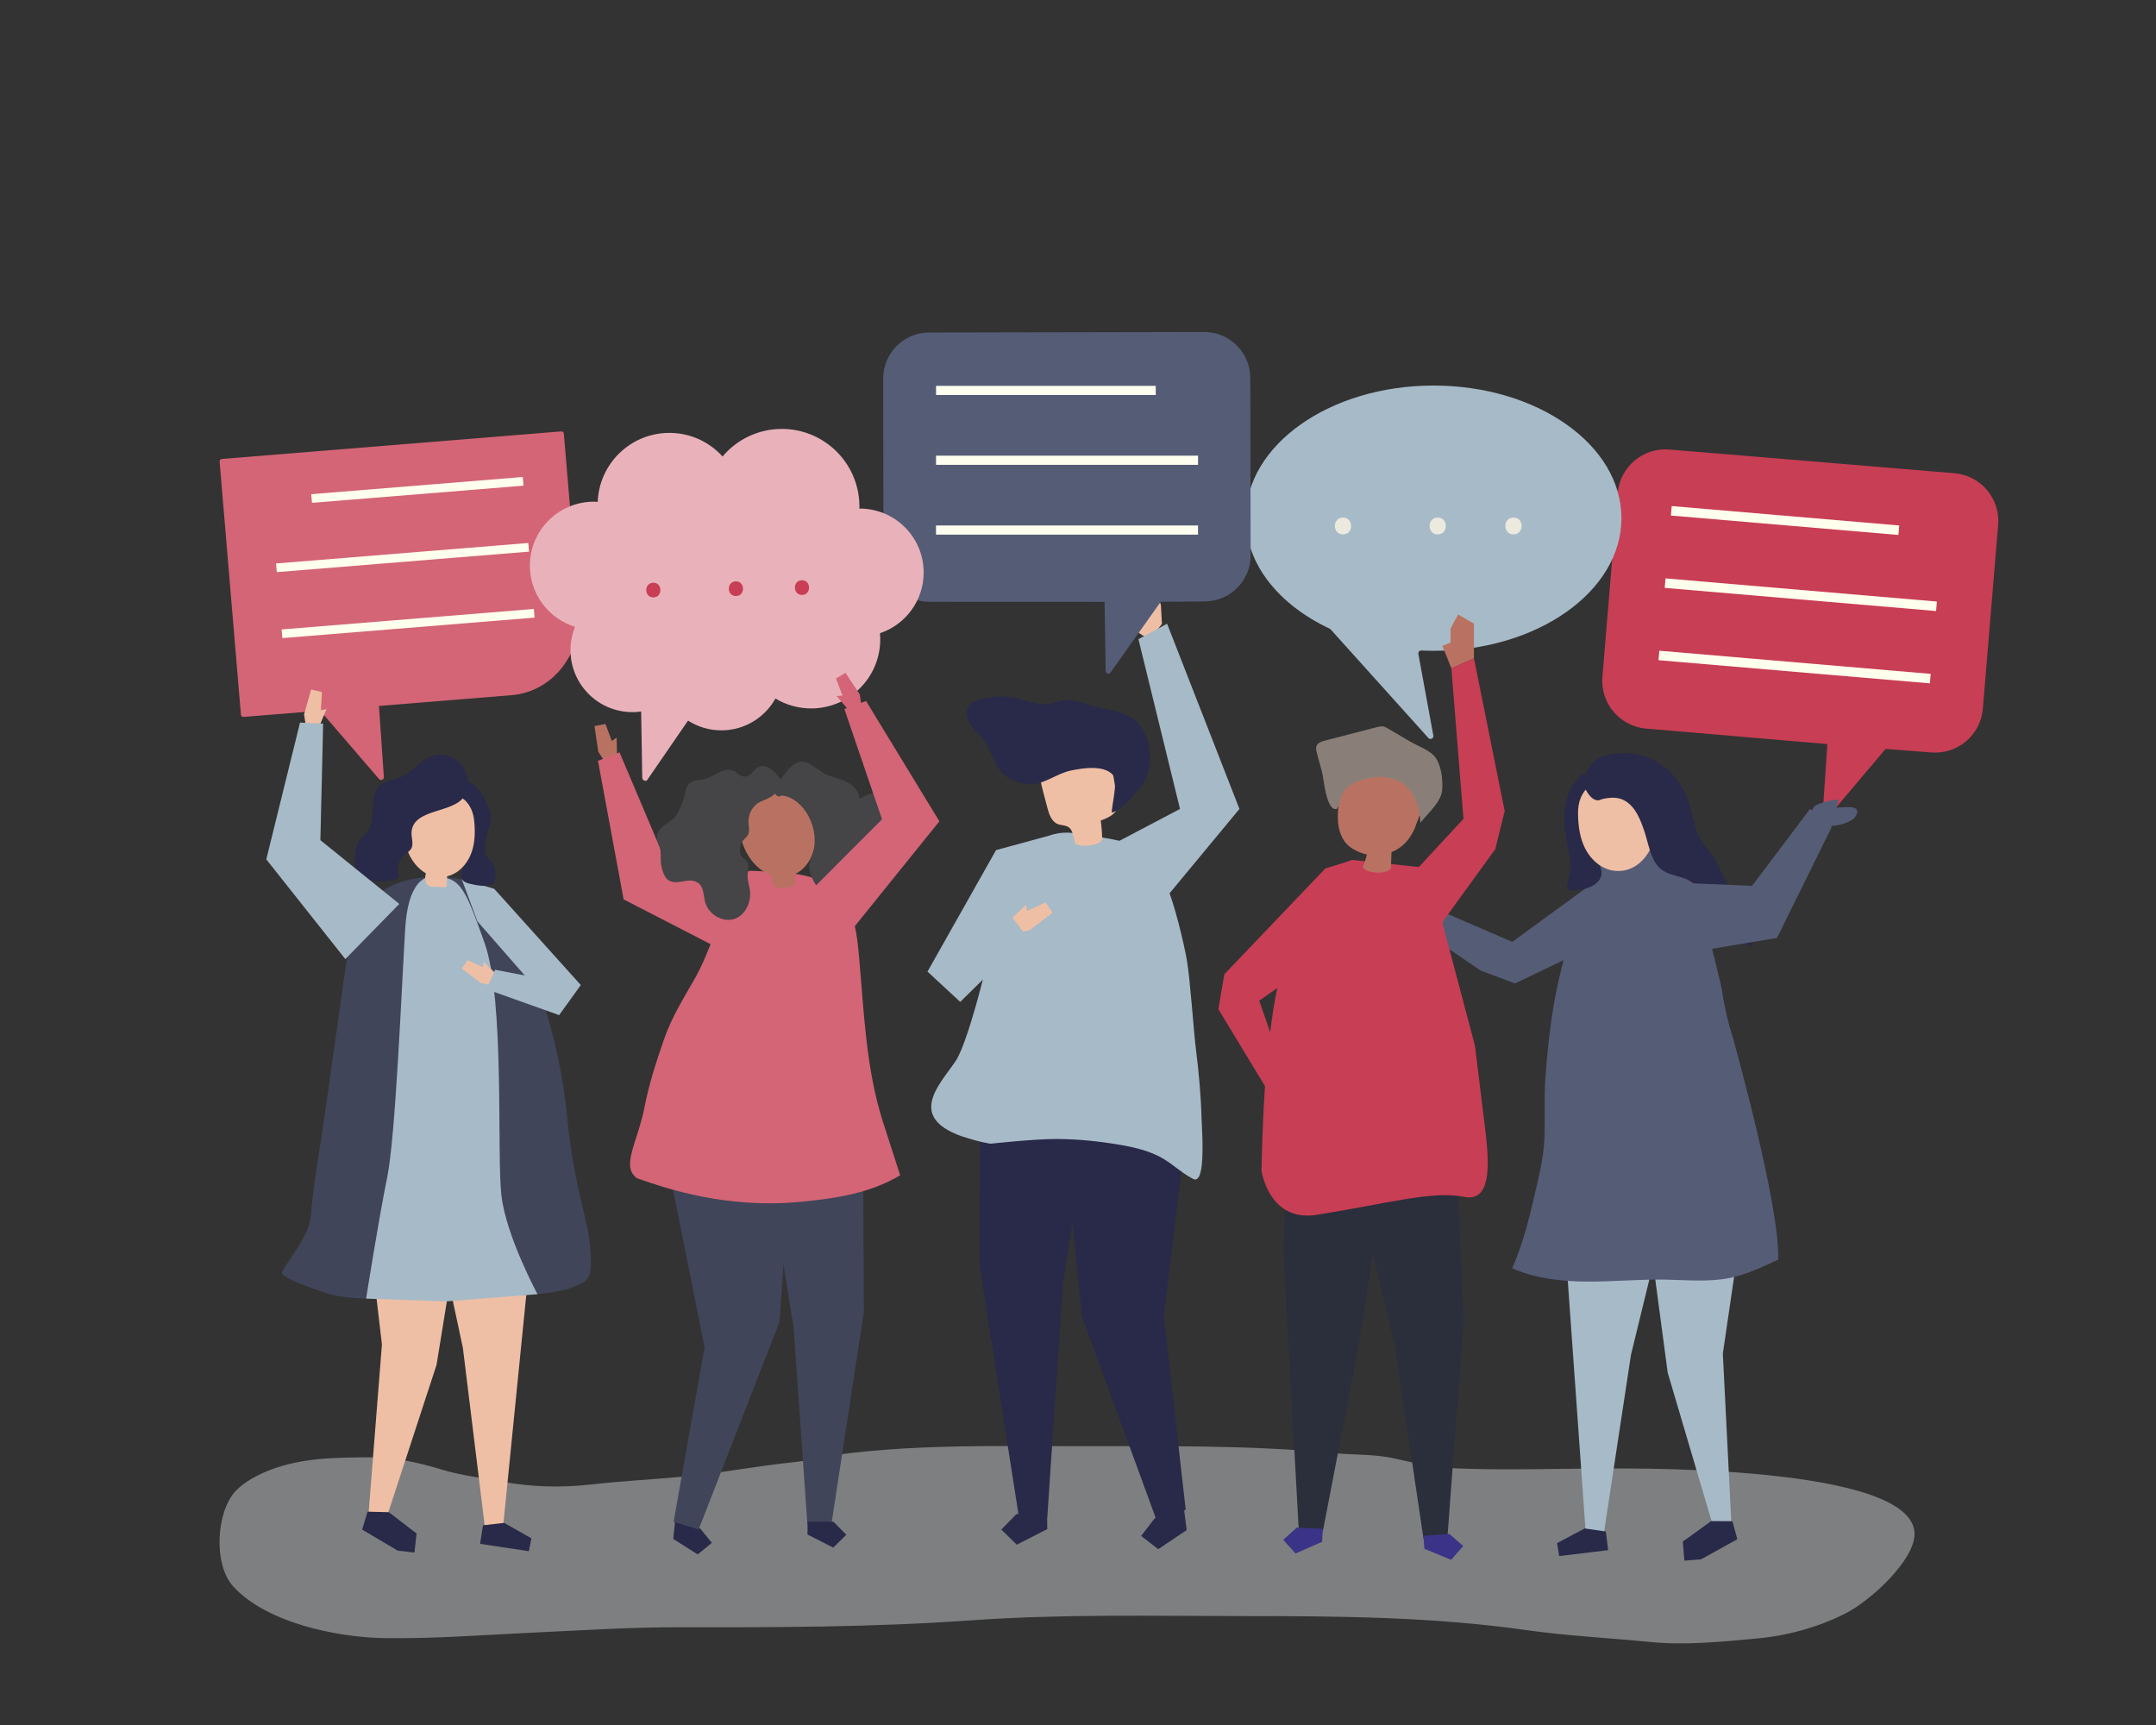 <?xml version="1.0" encoding="iso-8859-1"?>
<!-- Generator: Adobe Illustrator 23.0.3, SVG Export Plug-In . SVG Version: 6.00 Build 0)  -->
<svg version="1.1" xmlns="http://www.w3.org/2000/svg" xmlns:xlink="http://www.w3.org/1999/xlink" x="0px" y="0px"
	 viewBox="0 0 1000 800" style="enable-background:new 0 0 1000 800;" xml:space="preserve">
<rect x="0" y="0" width="1000" height="800" fill="#333333" stroke="none"/>
<g id="background">
</g>
<g id="shadow">
	<g style="opacity:0.5;">
		<path style="fill:#CACCCD;" d="M462.507,670.631c-23.024,0.073-46.047,0.659-69.03,3.367c-8.666,1.021-17.15,3.267-25.835,4.173
			c-17.349,1.81-34.387,5.185-51.797,6.742c-14.02,1.254-28.099,1.994-42.079,3.585c-13.106,1.492-27.616,1.147-40.622-1.317
			c-9.628-1.824-19.3-2.851-28.767-5.781c-10.59-3.278-22.094-5.621-33.128-5.537c-15.734,0.12-31.056,0.134-46.113,5.922
			c-5.286,2.032-11.756,5.371-15.77,9.635c-9.188,9.761-10.432,34.115-1.258,44.238c15.452,17.038,48.432,23.723,70.091,24.039
			c23.734,0.346,46.791-1.521,70.56-2.618c22.087-1.02,44.118-2.471,66.241-2.42c45.184,0.104,90.374,0,135.477-3.198
			c42.375-3.004,84.856-1.973,127.324-1.973c43.549,0,86.803,0.363,130.038,6.494c18.838,2.672,38.03,3.607,56.962,5.478
			c16.956,1.676,33.249-0.033,50.138-1.582c14.181-1.301,28.269-5.16,41.152-11.682c10.198-5.163,28.378-21.203,31.505-33.527
			c8.768-34.55-123.56-33.719-143.878-33.642c-22.729,0.087-45.638,0.879-68.349-0.039c-9.553-0.386-18.966-2.364-28.29-4.532
			c-9.287-2.159-18.644-1.61-28.062-2.517c-39.274-3.784-78.636-3.231-118.036-3.231
			C488.162,670.709,475.335,670.591,462.507,670.631z"/>
	</g>
</g>
<g id="object">
	<g>
		<g>
			<g>
				<polygon style="fill:#B97262;" points="277.501,348.638 275.738,336.731 280.794,335.755 283.807,343.642 285.984,342.071 
					286.252,352.444 281.132,354.167 				"/>
			</g>
			<g>
				<polygon style="fill:#D36576;" points="353.985,410.505 308.437,398.654 287.339,348.901 277.356,352.84 289.246,417.101 
					341.715,444.128 				"/>
			</g>
		</g>
		<polygon style="fill:#555C76;" points="744.575,405.322 701.417,436.815 663.782,420.554 658.259,430.708 686.763,450.121 
			702.74,456.093 744.575,435.952 		"/>
		<g>
			<path style="fill:#C83E54;" d="M774.298,208.473l132.172,10.985c12.234,1.017,21.328,11.759,20.311,23.993l-7.081,85.197
				c-1.013,12.184-11.675,21.263-23.865,20.321l-21.25-1.643l-27.039,31.962c-0.79,0.934-2.313,0.316-2.23-0.904l2.268-33.302
				l-84.094-7.188c-12.211-1.044-21.274-11.775-20.259-23.988l7.075-85.122C751.322,216.55,762.064,207.456,774.298,208.473z"/>
			<g>
				
					<rect x="825.831" y="188.105" transform="matrix(0.085 -0.996 0.996 0.085 517.451 1045.632)" style="fill:#FFFFEE;" width="4.415" height="105.951"/>
				
					<rect x="833.141" y="212.304" transform="matrix(0.085 -0.996 0.996 0.085 489.858 1084.4)" style="fill:#FFFFEE;" width="4.415" height="126.369"/>
				
					<rect x="830.28" y="245.844" transform="matrix(0.085 -0.996 0.996 0.085 453.822 1112.238)" style="fill:#FFFFEE;" width="4.415" height="126.369"/>
			</g>
		</g>
		<g>
			<g>
				<polygon style="fill:#2B2E3B;" points="676.255,554.15 678.788,612.896 671.363,712.784 660.253,713.573 646.754,622.851 
					628.081,546.083 				"/>
				<polygon style="fill:#3B3387;" points="660.65,718.253 673.091,723.407 678.671,716.973 672.237,711.392 660.223,712.246 				
					"/>
			</g>
			<g>
				<polygon style="fill:#2B2E3B;" points="597.608,533.362 595.17,577.767 602.404,709.8 613.528,710.356 630.201,623.76 
					644.906,528.795 				"/>
				<polygon style="fill:#3B3387;" points="613.23,715.044 600.899,720.457 595.185,714.142 601.501,708.427 613.53,709.029 				"/>
			</g>
			<g>
				<path style="fill:#C83E54;" d="M662.289,402.549l-34.714-3.719c0,0-19.312,2.064-32.415,47.925
					c-7.29,25.516-9.509,65.716-10.043,96.364c0.82,4.372,5.583,23.522,25.723,20.273c34.586-5.578,52.995-11.157,68.056-8.368
					c12.83,2.789,11.745-14.875,10.335-28.356l-5.113-41.71L662.289,402.549z"/>
			</g>
			<g>
				<path style="fill:#B97262;" d="M655.585,359.339c-8.75-1.929-17.755-3.657-26.514-1.923c-1.918,0.38-3.978,1.047-5.018,2.703
					c-0.403,0.642-0.617,1.382-0.813,2.113c-2.21,8.216-5.014,20.396,0.395,27.966c1.031,1.443,2.417,2.589,3.905,3.52
					c1.99,1.244,4.193,2.089,6.472,2.539c-0.471,2.043-1.128,4.043-1.96,5.967c2.003,3.02,11.347,3.382,13.074,0.487
					c0.097-2.506,0.193-5.011,0.29-7.516c1.137-0.46,2.236-1.018,3.268-1.698c3.993-2.63,6.625-6.621,8.153-11.087
					c1.664-4.862,4.006-9.484,5.526-14.439c0.554-1.805,0.991-3.866,0.041-5.498c-1.011-1.738-3.193-2.329-5.156-2.766
					C656.696,359.585,656.141,359.462,655.585,359.339z"/>
				<path style="fill:#897F78;" d="M626.463,364.036c4.324-2.781,10.812-3.978,14.879-3.684
					c12.294,0.891,16.798,9.919,17.454,21.222c3.387-4.304,9.743-9.719,10.126-15.258c0.314-4.534-0.313-10.716-2.853-14.632
					c-2.377-3.663-8.454-5.676-12.068-7.799c-3.407-2.001-6.814-4.002-10.221-6.004c-0.709-0.416-1.437-0.84-2.247-0.98
					c-0.958-0.166-1.933,0.079-2.874,0.322c-8.052,2.081-16.104,4.162-24.156,6.243c-1.547,0.4-3.309,0.984-3.879,2.476
					c-0.347,0.908-0.143,1.922,0.065,2.871c0.914,4.18,2.669,8.453,3.104,12.687c0.492,2.46,1.959,15.069,6.315,13.614
					c1.279-2.091,1.471-4.668,2.467-6.907C623.31,366.553,624.709,365.164,626.463,364.036z"/>
			</g>
			<polygon style="fill:#C83E54;" points="627.575,398.83 614.745,402.735 567.886,451.825 565.097,468.002 587.498,504.988 
				593.547,491.431 584.064,464.097 599.126,453.498 619.208,408.313 			"/>
		</g>
		<g>
			<polygon style="fill:#292949;" points="549.514,702.542 550.42,709.59 537.232,718.449 529.278,712.308 535.419,704.355 
				548.608,695.495 			"/>
			<g>
				<polygon style="fill:#292949;" points="549.96,700.177 539.789,610.301 552.026,509.685 549.274,488.282 494.616,486.206 
					492.644,521.041 501.819,610.439 536.34,704.77 				"/>
			</g>
			<polygon style="fill:#A7BAC8;" points="489.485,386.763 461.992,394.251 430.195,450.593 445.257,464.539 466.455,439.436 			"/>
			<g>
				<polygon style="fill:#292949;" points="454.51,496.277 454.366,586.974 472.622,703.73 485.762,703.599 492.985,595.627 
					509.89,487.558 				"/>
				<polygon style="fill:#292949;" points="485.742,709.141 471.603,716.387 464.427,709.353 471.461,702.178 485.671,702.036 				
					"/>
			</g>
			<g>
				<path style="fill:#A7BAC8;" d="M557.682,527.124c-0.125-3.93-0.344-7.21-0.375-8.381c-0.281-10.543-1.221-21.063-2.541-31.531
					c-1.183-9.381-2.676-32.67-4.281-41.993c-1.326-7.698-5.945-26.912-9.282-34.052c-8.299-17.756-5.735-19.396-42.193-24.669
					c-15.978-2.311-19.755,7.647-32.817,19.098c-1.288,1.129-1.217,7.854-1.516,9.634c-0.526,3.136-1.09,6.266-1.737,9.382
					c-0.508,2.449-1.069,4.89-1.698,7.316l0.001-0.001c0,0-10.966,49.905-18.218,60.504c-7.252,10.599-22.234,25.416,2.828,34.464
					c4.441,1.436,8.91,2.802,13.533,3.532c0,0,20.496-2.278,31.037-2.199c9.708,0.073,19.456,1.055,29,2.701
					c6.382,1.067,12.895,2.617,18.604,5.599c5.447,2.845,9.378,7.03,14.904,9.976c0.523,0.279,1.097,0.568,1.692,0.485
					C557.797,546.549,557.946,535.396,557.682,527.124z"/>
			</g>
			<path style="fill:#EFBFA5;" d="M533.232,296.43c0,0-5.224-2.591-5.201-3.26c0.023-0.669,0.902-10.121,0.902-10.121l3.424-1.956
				l1.439-4.028c0,0-3.912-6.849-3.193-8.863c0.72-2.014,5.941,6.892,5.941,6.892l1.913,5.453l0.488,8.805L533.232,296.43z"/>
			<polygon style="fill:#EFBFA5;" points="477.558,431.391 488.245,423.246 484.964,418.527 476.41,422.484 475.893,419.532 
				467.598,427.616 470.347,432.982 			"/>
			<g>
				<polygon style="fill:#A7BAC8;" points="476.204,434.269 467.632,423.068 438.122,440.865 445.397,464.626 				"/>
			</g>
			<g>
				<path style="fill:#EFBFA5;" d="M498.969,391.505c1.839,0.909,6.181,1.234,10.71-0.539c0.913-0.357,1.529-1.238,1.516-2.218
					c-0.036-2.751-0.257-5.5-0.662-8.221c3.397-1.194,7.322-2.985,7.914-6.537c0.187-1.119-0.007-2.262-0.2-3.38
					c-0.798-4.62-1.597-9.24-2.395-13.86c-0.276-1.598-0.57-3.243-1.439-4.612c-1.525-2.402-4.484-3.453-7.288-3.94
					c-7.154-1.242-14.951,0.308-20.498,4.994c-1.476,1.247-2.811,2.746-3.462,4.566c-1.004,2.806-0.253,5.9,0.504,8.782
					c0.698,2.66,1.397,5.32,2.095,7.981c0.803,3.06,1.963,6.538,4.911,7.685c1.565,0.609,3.413,0.431,4.83,1.333
					C498.006,385.128,497.669,388.844,498.969,391.505z"/>
				<path style="fill:#292949;" d="M457.677,345.429c-0.703-1.154-1.46-2.267-2.307-3.311c-1.835-2.262-4.095-4.201-5.571-6.711
					c-1.476-2.51-1.996-5.914-0.224-8.225c1.143-1.492,2.998-2.238,4.801-2.768c5.941-1.748,12.353-1.867,18.355-0.339
					c5.716,1.455,10.832,3.865,16.587,1.716c5.407-2.019,9.312-1.197,14.963,0.82c6.115,2.182,14.324,2.697,19.86,5.777
					c2.311,1.286,4.156,3.297,5.594,5.517c4.981,7.693,5.008,18.3,0.068,26.019c-1.109,1.732-2.435,3.314-3.829,4.826
					c-2.885,3.129-6.336,6.993-10.304,8.152c-0.094-3.55,3.139-14.745,0.413-17.655c-4.327-4.617-14.11-3.007-19.478-1.87
					c-5.855,1.24-11.074,5.386-16.878,6.272c-4.177,0.637-9.508-1.411-13.06-3.57C462.283,357.412,460.242,349.64,457.677,345.429z"
					/>
			</g>
			<polygon style="fill:#A7BAC8;" points="519.213,389.942 547.316,375.159 528.031,296.43 541.315,289.253 574.881,375.159 
				538.945,418.527 			"/>
		</g>
		<g>
			<g>
				<g>
					<polygon style="fill:#292949;" points="312.881,707.745 312.275,713.711 323.6,720.89 330.173,715.531 324.813,708.958 
						313.487,701.779 					"/>
					<polygon style="fill:#404559;" points="312.443,525.743 310.601,543.862 326.78,624.835 312.452,705.759 324.046,709.329 
						361.533,613.112 363.589,583.698 358.512,522.765 					"/>
				</g>
				<g>
					<polygon style="fill:#404559;" points="400.309,531.911 400.681,608.459 385.595,707.052 374.504,706.977 368.11,615.868 
						353.544,524.705 					"/>
					<polygon style="fill:#292949;" points="374.537,711.655 386.49,717.732 392.527,711.775 386.57,705.738 374.577,705.658 					
						"/>
				</g>
			</g>
			<g>
				<path style="fill:#D36576;" d="M409.655,520.677c-8.001-24.785-8.853-50.81-11.181-76.629
					c-0.69-7.618-1.423-15.404-4.594-22.364c-3.641-7.993-9.661-12.212-16.674-14.516c-8.926-2.933-19.46-2.765-28.741-3.33
					c-8.806-0.277-16.596,32.826-25.579,48.873c-5.505,9.834-11.177,18.532-14.89,29.26c-3.564,10.295-6.986,20.772-9.059,31.484
					c-3.13,16.173-11.137,27.466-3.49,32.968c0.701,0.232,1.376,0.461,2.016,0.691c12.543,4.493,25.52,7.819,38.736,9.563
					c11.723,1.547,23.629,1.829,35.401,0.669c16.113-1.588,31.725-3.864,45.93-12.268
					C414.906,536.944,412.281,528.811,409.655,520.677z"/>
			</g>
			<g>
				<path style="fill:#B97262;" d="M344.159,379.199c5.016-15.145,27.118-20.419,32.256-2.817c1.544,5.289,2.474,10.901,1.424,16.31
					c-1.05,5.409-4.356,10.6-9.4,12.817c-0.029,0.013-0.058,0.023-0.086,0.036c0.197,1.404,0.394,2.807,0.591,4.211
					c0.042,0.302,0.078,0.635-0.092,0.888c-0.193,0.288-0.577,0.363-0.92,0.415c-1.676,0.25-3.352,0.5-5.027,0.75
					c-0.831,0.124-1.696,0.245-2.496-0.011c-1.751-0.56-2.479-2.659-2.556-4.495c-0.018-0.439-0.014-0.883-0.008-1.328
					C347.927,402.577,340.879,389.1,344.159,379.199z"/>
				<g>
					<path style="fill:#454446;" d="M371.086,353.339c4.047-0.602,7.493,3.322,11.227,5.383c3.106,1.714,6.629,2.168,9.848,3.589
						c3.22,1.421,6.385,4.386,6.452,8.099c3.263-1.698,6.797-3.44,10.453-2.735c3.656,0.705,7.05,5.069,5.593,8.667
						c-1.304,3.222-5.507,3.981-6.906,7.152c-2.212,5.017,3.768,12.808-0.313,16.135c-0.981,0.8-2.316,0.993-3.28,1.817
						c-1.198,1.023-1.582,2.78-2.115,4.342c-2.416,7.079-9.553,11.704-16.601,10.758c-4.382-2.053-7.877-6.295-9.443-11.152
						c-1.887-5.853,1.245-7.897,1.773-13.392c0.578-6.005-1.332-12.365-5.113-17.028c-2.46-3.035-5.981-5.651-9.701-6.005
						c-1.513-0.144-1.036,1.117-2.738-0.053c-0.73-0.502-1.727-2.402-1.934-3.312C362.358,362.33,365.761,354.131,371.086,353.339z"
						/>
					<path style="fill:#454446;" d="M327.316,361.125c-2.088,0.581-4.355,0.496-6.344,1.368c-2.987,1.31-2.806,4.41-3.652,7.104
						c-0.936,2.982-2.297,6.985-4.264,9.305c-1.417,1.671-3.401,2.624-5.128,3.914c-1.727,1.29-3.314,3.194-3.277,5.518
						c0.035,2.203,1.516,4.181,1.732,6.38c0.264,3.28-0.303,4.959,0.708,8.311c0.522,1.73,1.106,3.561,2.404,4.741
						c1.711,1.555,4.148,1.524,6.288,1.167c2.14-0.358,4.352-0.951,6.462-0.242c4.577,1.539,3.722,6.168,4.94,10.047
						c1.854,5.903,8.699,9.349,13.935,7.249c4.44-1.78,7.01-6.936,6.81-12.025c-0.1-2.548-1.115-4.923-1.189-7.473
						c-0.071-2.46,1.315-5.866-0.914-7.818c-0.543-0.475-1.239-0.726-1.727-1.268c-0.395-0.438-0.614-1.025-0.75-1.612
						c-0.475-2.033-0.027-4.25,1.171-5.806c0.861-1.119,2.095-1.936,2.623-3.286c0.605-1.546,0.126-3.354,0.024-5.063
						c-0.247-4.131,2.012-8.182,5.453-9.777c2.267-1.051,4.31-1.671,6.293-3.27c0.302-0.243,4.811-4.228,4.927-3.367
						c-0.202-1.499-1.077-2.81-1.964-4.013c-1.457-1.977-3.076-3.903-5.128-5.087c-6.638-3.829-6.958,5.07-12.286,3.899
						c-1.285-0.283-2.253-1.461-3.41-2.164c-2.185-1.328-4.869-0.854-7.104,0.142C331.715,358.996,329.668,360.47,327.316,361.125z"
						/>
				</g>
			</g>
		</g>
		<g>
			<g>
				<polygon style="fill:#A7BAC8;" points="762.702,559.858 811.454,543.498 799.09,627.728 803.049,706.485 803.049,706.485 
					803.049,706.485 803.049,706.485 794.177,706.485 794.177,706.485 794.177,706.485 773.508,636.549 764.242,567.029 
					764.242,567.029 				"/>
				<polygon style="fill:#292949;" points="793.654,705.438 803.531,705.471 805.813,713.872 805.562,713.939 805.624,713.947 
					789.03,723.149 781.247,723.789 780.515,714.894 782.654,713.419 				"/>
			</g>
			<g>
				<polygon style="fill:#A7BAC8;" points="724.778,560.368 735.458,710.356 743.859,711.392 756.481,628.335 775.341,550.996 				
					"/>
				<polygon style="fill:#292949;" points="735.04,708.848 722.186,715.658 723.2,721.66 745.899,718.901 744.815,710.264 				"/>
			</g>
			<g>
				<path style="fill:#555C76;" d="M824.749,584.194c1.018-24.532-20.893-102.544-20.893-102.544l0.003-0.002
					c-2.317-7.33-4.084-14.786-5.143-22.261c-0.753-5.322-16.7-65.803-15.642-65.881c-10.985,0.802-32.164-1.795-40.301,6.007
					c-0.232,0.223-0.454,0.454-0.665,0.695c-6.344,7.234-9.639,21.881-12.638,30.896c-3.94,11.842-6.966,23.988-9.033,36.296
					c-1.807,10.762-2.88,21.633-3.639,32.515c-0.652,9.355-0.135,18.658-0.453,27.86c-0.352,10.187-3.409,21.233-5.688,31.144
					c-2.295,9.981-5.209,19.843-9.24,29.27c10.906,4.827,23.053,6.131,34.979,6.177c11.926,0.045,23.837-1.105,35.761-0.922
					c10.084,0.155,20.292,1.254,30.172-0.768C810.186,591.067,817.439,587.57,824.749,584.194L824.749,584.194z"/>
			</g>
			<g>
				<path style="fill:#292949;" d="M745.468,367.855c-5.013,2.477-10.239,8.862-9.916,14.806c0.155,2.862,1.739,5.086,1.783,8.156
					c0.111,6.052,9.287,12.388,3.671,18.225c-2.887,3-7.399,3.588-11.542,4.004c-0.502,0.05-1.029,0.097-1.495-0.099
					c-0.766-0.323-1.138-1.231-1.121-2.062c0.017-0.831,0.338-1.621,0.59-2.413c2.635-8.284-1.344-17.945-1.814-26.386
					c-0.469-8.424,1.525-17.52,8.432-23.01c4.631,1.412,8.082,3.368,10.359,7.642L745.468,367.855z"/>
				<path style="fill:#EFBFA5;" d="M748.583,403.808c-5.711-0.72-10.565-4.934-13.225-10.038c-2.66-5.104-3.398-11-3.426-16.756
					c-0.091-19.154,23.611-20.447,33.139-6.773C773.375,382.158,765.188,405.9,748.583,403.808z"/>
				<path style="fill:#292949;" d="M777.277,406.144c-2.942-0.838-5.856-1.762-8.134-4.247c-3.681-4.017-4.78-11.582-6.514-16.587
					c-1.827-5.276-3.987-10.976-8.782-13.836c-3.132-1.868-6.285-1.724-9.716-1.109c-2.35,0.421-2.266,1.325-4.493,0.456
					c-1.707-0.666-3.568-3.289-4.248-4.902c-1.148-2.722-0.595-5.938,0.846-8.516c2.218-3.968,5.306-6.328,9.635-7.276
					c15.195-3.331,28.426,3.47,35.654,17.536c3.474,6.761,3.508,15.04,7.068,21.505c2.198,3.991,5.482,6.293,7.478,10.61
					c5.178,11.204,14.631,24.976,16.523,37.24c0.07,0.454,0.115,0.963-0.164,1.328c-0.567,0.743-1.742,0.204-2.477-0.374
					c-4.291-3.376-8.582-6.751-12.872-10.127c-1.685-1.326-3.393-2.675-4.647-4.414c-3.123-4.329-3.198-10.706-7.393-14.007
					C782.751,407.623,780.002,406.92,777.277,406.144z"/>
			</g>
			<g>
				<g>
					<path style="fill:#555C76;" d="M848.443,382.941c2.87,0.535,10.347-1.466,12.064-4.104c3.965-6.09-5.441-4.216-8.838-4.298
						c0.389-1.18,0.801-2.308,0.951-3.516c0.138-1.108-9.956,1.768-10.928,2.826c-2.334,2.538-1.27,4.454-1.059,7.663
						C843.239,381.926,845.842,382.455,848.443,382.941z"/>
				</g>
				<polygon style="fill:#555C76;" points="769.064,444.164 824.222,434.987 849.621,383.479 839.524,375.159 812.646,410.826 
					784.564,409.632 758.57,410.759 				"/>
			</g>
		</g>
		<g>
			<g>
				<g>
					<polygon style="fill:#EFBFA5;" points="215.466,556.674 167.202,538.925 177.15,623.474 171.386,696.419 171.231,696.905 
						171.346,696.917 170.961,701.779 179.473,703.325 179.473,703.325 179.473,703.325 202.468,633.025 213.721,563.798 
						213.721,563.798 					"/>
					<polygon style="fill:#292949;" points="180.359,701.309 170.485,701.059 167.963,709.39 168.212,709.464 168.149,709.471 
						184.474,719.144 192.236,720.007 193.222,711.136 191.125,709.601 					"/>
				</g>
				<g>
					<polygon style="fill:#EFBFA5;" points="248.342,558.126 233.418,707.275 225.04,709.329 214.705,625.157 198.068,547.31 					
						"/>
					<polygon style="fill:#292949;" points="233.832,706.252 246.486,713.427 245.3,719.397 222.69,715.99 224.02,707.387 					"/>
				</g>
				<g>
					<g>
						<path style="fill:#404559;" d="M270.97,594.482c3.054-2.121,3.119-5.813,3.114-9.511c-0.01-6.944-1.259-14.042-2.851-20.79
							c-3.031-12.659-6.466-27.906-7.977-44.31c-3.905-42.396-17.293-70.846-17.293-70.846l-4.32-11.52
							c-0.859-1.498-1.749-2.979-2.68-4.439c-5.395-8.467-14.764-22.855-24.783-25.211c-0.209-0.049-0.42-0.097-0.632-0.143
							c-10.534-2.312-24.033-1.239-33.553,3.882c-1.806,0.972-3.413,2.266-5.007,3.553c-4.655,3.755-8.452,5.788-10.459,11.511
							c-1.742,4.969-2.148,10.39-3.108,15.539c-1.952,10.461-3.116,21.047-4.675,31.568c-2.923,19.731-5.405,39.525-8.531,59.226
							c-1.609,10.139-3.23,20.296-3.99,30.542c-0.672,9.058-8.844,18.256-13.436,26.374c-1.598,2.825,21.352,10.145,23.408,10.624
							c9.52,2.216,19.647,1.65,29.461,1.695c21.506,0.098,43.016-0.566,64.475-1.988c7.131-0.473,15.919-1.834,22.246-5.384
							C270.587,594.734,270.784,594.611,270.97,594.482z"/>
					</g>
					<path style="fill:#A7BAC8;" d="M201.735,406.552c0,0-12.114-3.27-13.788,24.064c-1.674,27.334-4.463,96.506-8.368,115.473
						c-3.905,18.967-9.762,56.168-9.762,56.168l37.096,1.289l42.396-3.347c0,0-14.504-26.776-16.735-45.743
						c-2.231-18.966,1.673-90.37-7.81-117.146C215.281,410.534,213.292,407.034,201.735,406.552z"/>
					<g>
						<polygon style="fill:#A7BAC8;" points="256.561,467.434 259.351,470.781 269.392,456.835 229.227,412.207 214.166,407.745 
							221.418,427.269 						"/>
					</g>
					<polygon style="fill:#EFBFA5;" points="222.992,455.886 214.177,449.168 216.884,445.275 223.939,448.539 224.365,446.104 
						231.208,452.772 228.94,457.198 					"/>
					<g>
						<polygon style="fill:#A7BAC8;" points="257.521,454.169 257.126,455.037 229.648,449.737 225.597,458.75 259.351,470.781 
													"/>
					</g>
				</g>
				<g>
					<g>
						<path style="fill:#292949;" d="M218.632,384.896c1.833,5.504-0.82,11.372-3.149,16.388c-2.065,4.448-2.783,7.375,2.459,8.575
							c2.954,0.676,8.195,1.938,10.786-0.324c1.961-1.714,0.859-7.004-0.095-9.106c-0.729-1.605-2.658-2.42-3.344-4.044
							c-0.283-0.669-0.323-1.413-0.334-2.14c-0.041-2.967,0.37-5.94,1.213-8.786c0.573-1.932,1.349-3.83,1.522-5.837
							c0.251-2.911-1.808-6.304-2.89-8.978c-2.013-4.976-9.018-11.652-14.883-7.745c-1.336,0.89-2.113,2.393-2.764,3.86
							c-0.388,0.876-0.757,1.79-0.769,2.748c-0.045,3.821,3.443,4.466,5.853,6.284C215.209,378.034,217.462,381.384,218.632,384.896
							z"/>
						<path style="fill:#EFBFA5;" d="M207.475,406.372c5.088-1.199,9.066-5.471,10.977-10.336c1.911-4.865,2.011-10.26,1.483-15.46
							c-1.759-17.305-23.286-16.194-30.575-2.931C183.007,389.205,192.682,409.857,207.475,406.372z"/>
					</g>
					<path style="fill:#EFBFA5;" d="M207.469,404.507c-0.085,1.971-0.171,3.943-0.256,5.914c-0.012,0.289-0.036,0.605-0.238,0.812
						c-0.23,0.235-0.601,0.24-0.929,0.228c-1.606-0.056-3.213-0.111-4.819-0.167c-0.796-0.028-1.624-0.063-2.326-0.44
						c-1.537-0.825-1.854-2.907-1.609-4.634c0.245-1.727,0.865-3.467,0.498-5.172c3.317,1.634,6.467-2.059,9.785-0.425
						L207.469,404.507z"/>
				</g>
				<path style="fill:#292949;" d="M200.527,350.576c-5.652,1.92-9.277,7.637-14.793,9.92c-3.163,1.309-6.907,1.476-9.488,3.725
					c-5.784,5.041-1.135,15.619-5.887,21.643c-0.988,1.253-2.32,2.199-3.312,3.449c-2.14,2.694-2.419,6.372-2.611,9.808
					c-0.043,0.773-0.051,1.615,0.083,2.393c0.743,7.934,12.261,7.429,16.836,6.921c5.021-0.558,3.347-3.347,3.347-3.347
					l-0.182-0.223c-0.482-3.221,0.843-6.657,3.374-8.709c0.939-0.762,2.05-1.368,2.712-2.38c1.486-2.271,0.067-5.279,0.286-7.983
					c0.88-10.894,19.164-8.559,24.324-16.316C221.544,359.966,211.202,346.95,200.527,350.576z"/>
			</g>
		</g>
		<g>
			<path style="fill:#D36576;" d="M260.328,200.063l-157.465,12.788c-0.607,0.049-1.054,0.616-1,1.265l9.881,117.288
				c0.055,0.649,0.591,1.135,1.198,1.086l35.591-2.89l27.262,31.665c0.796,0.925,2.333,0.314,2.25-0.895l-2.274-32.982l61.56-4.999
				c18.875-1.533,32.797-19.144,31.095-39.336l-6.9-81.903C261.47,200.5,260.934,200.014,260.328,200.063z"/>
			<g>
				<polygon style="fill:#FFFFEE;" points="242.793,225.234 144.708,233.199 144.37,229.187 242.454,221.221 				"/>
				<polygon style="fill:#FFFFEE;" points="245.37,255.83 128.383,265.331 128.045,261.318 245.032,251.818 				"/>
				<polygon style="fill:#FFFFEE;" points="247.948,286.427 130.961,295.927 130.623,291.914 247.61,282.414 				"/>
			</g>
		</g>
		<g>
			<g>
				<path style="fill:#A7BAC8;" d="M577.792,240.312c0-33.969,39.012-61.507,87.135-61.507c48.124,0,87.135,27.538,87.135,61.507
					s-39.012,61.507-87.135,61.507c-1.913,0-3.81-0.046-5.692-0.133c-0.854-0.039-1.521,0.729-1.367,1.57l6.943,37.868
					c0.242,1.321-1.401,2.129-2.299,1.131l-45.339-50.377c-0.119-0.132-0.263-0.238-0.423-0.314
					C593.27,280.546,577.792,261.707,577.792,240.312z"/>
				<g>
					<path style="fill:#ECE9DE;" d="M701.995,247.839c-5.026,0-5.034-7.81,0-7.81C707.021,240.028,707.029,247.839,701.995,247.839z
						"/>
					<path style="fill:#ECE9DE;" d="M666.849,247.839c-5.026,0-5.034-7.81,0-7.81C671.874,240.028,671.882,247.839,666.849,247.839z
						"/>
					<path style="fill:#ECE9DE;" d="M622.915,247.839c-5.026,0-5.034-7.81,0-7.81C627.94,240.028,627.949,247.839,622.915,247.839z"
						/>
				</g>
			</g>
		</g>
		<g>
			<g>
				<polygon style="fill:#EFBFA5;" points="141.031,331.323 144.333,319.747 149.341,320.943 148.835,329.37 151.466,328.836 
					147.434,338.397 142.06,337.857 				"/>
			</g>
			<g>
				<polygon style="fill:#A7BAC8;" points="185.212,419.216 148.599,389.644 149.885,335.618 139.166,335.091 123.51,398.54 
					160.173,444.793 				"/>
			</g>
		</g>
		<polygon style="fill:#C83E54;" points="654.926,405.518 678.788,379.74 673.166,309.875 683.651,305.27 697.914,376.141 
			693.549,393.804 666.798,430.708 		"/>
		<polygon style="fill:#B97262;" points="683.651,305.27 683.651,289.253 676.324,284.972 672.799,291.47 672.799,297.992 
			668.997,299.557 673.166,309.875 		"/>
		<g>
			<g>
				<path style="fill:#555C76;" d="M430.957,154.211l127.544-0.245c11.806-0.023,21.394,9.529,21.417,21.335l0.158,82.214
					c0.022,11.758-9.455,21.326-21.212,21.416l-20.496,0.157l-23.305,32.829c-0.681,0.959-2.191,0.491-2.21-0.684l-0.541-32.095
					l-81.165-0.035c-11.786-0.005-21.344-9.549-21.367-21.335l-0.158-82.141C409.599,163.822,419.151,154.233,430.957,154.211z"/>
				<g>
					<rect x="434.163" y="178.954" style="fill:#FFFFEF;" width="101.89" height="4.245"/>
					<rect x="434.154" y="211.327" style="fill:#FFFFEF;" width="121.525" height="4.245"/>
					<rect x="434.146" y="243.699" style="fill:#FFFFEF;" width="121.525" height="4.245"/>
				</g>
			</g>
		</g>
		<g>
			<g>
				<path style="fill:#E9B2BB;" d="M428.412,265.03c-0.268-16.271-13.586-29.259-29.817-29.173c0.013-0.512,0.022-1.024,0.014-1.541
					c-0.328-19.872-16.703-35.716-36.575-35.388c-10.813,0.178-20.425,5.114-26.897,12.773
					c-6.214-6.852-15.229-11.099-25.204-10.935c-17.753,0.293-32.025,14.435-32.702,31.962c-0.752-0.045-1.51-0.071-2.276-0.058
					c-16.384,0.27-29.447,13.771-29.176,30.155c0.217,13.18,8.999,24.204,20.954,27.873c-1.425,3.488-2.185,7.314-2.119,11.32
					c0.262,15.855,13.327,28.496,29.182,28.234c1.216-0.02,2.411-0.119,3.585-0.285l0.507,30.708
					c0.042,1.331,1.76,1.836,2.232,1.149l19.014-27.629c4.59,2.938,10.061,4.61,15.918,4.513
					c10.624-0.175,19.797-6.103,24.621-14.763c4.977,3.004,10.827,4.698,17.069,4.595c17.705-0.292,31.822-14.882,31.53-32.587
					c-0.013-0.77-0.062-1.531-0.128-2.286C420.099,289.68,428.631,278.302,428.412,265.03z"/>
				<g>
					<path style="fill:#C83E54;" d="M371.915,269.108c-4.381,0.072-4.276,6.881,0.112,6.809
						C376.408,275.845,376.303,269.036,371.915,269.108z"/>
					<path style="fill:#C83E54;" d="M341.277,269.614c-4.381,0.072-4.276,6.881,0.112,6.809
						C345.77,276.35,345.665,269.542,341.277,269.614z"/>
					<path style="fill:#C83E54;" d="M302.979,270.246c-4.381,0.072-4.276,6.881,0.112,6.809
						C307.472,276.982,307.367,270.173,302.979,270.246z"/>
				</g>
			</g>
		</g>
		<g>
			<g>
				<polygon style="fill:#D36576;" points="398.788,322.069 392.158,312.022 387.741,314.668 390.757,322.553 388.087,322.835 
					394.808,330.741 399.771,328.61 				"/>
			</g>
			<g>
				<polygon style="fill:#D36576;" points="377.113,411.998 409.106,379.966 391.635,328.827 401.699,325.102 435.708,380.908 
					391.883,435.228 				"/>
			</g>
		</g>
	</g>
</g>
</svg>
